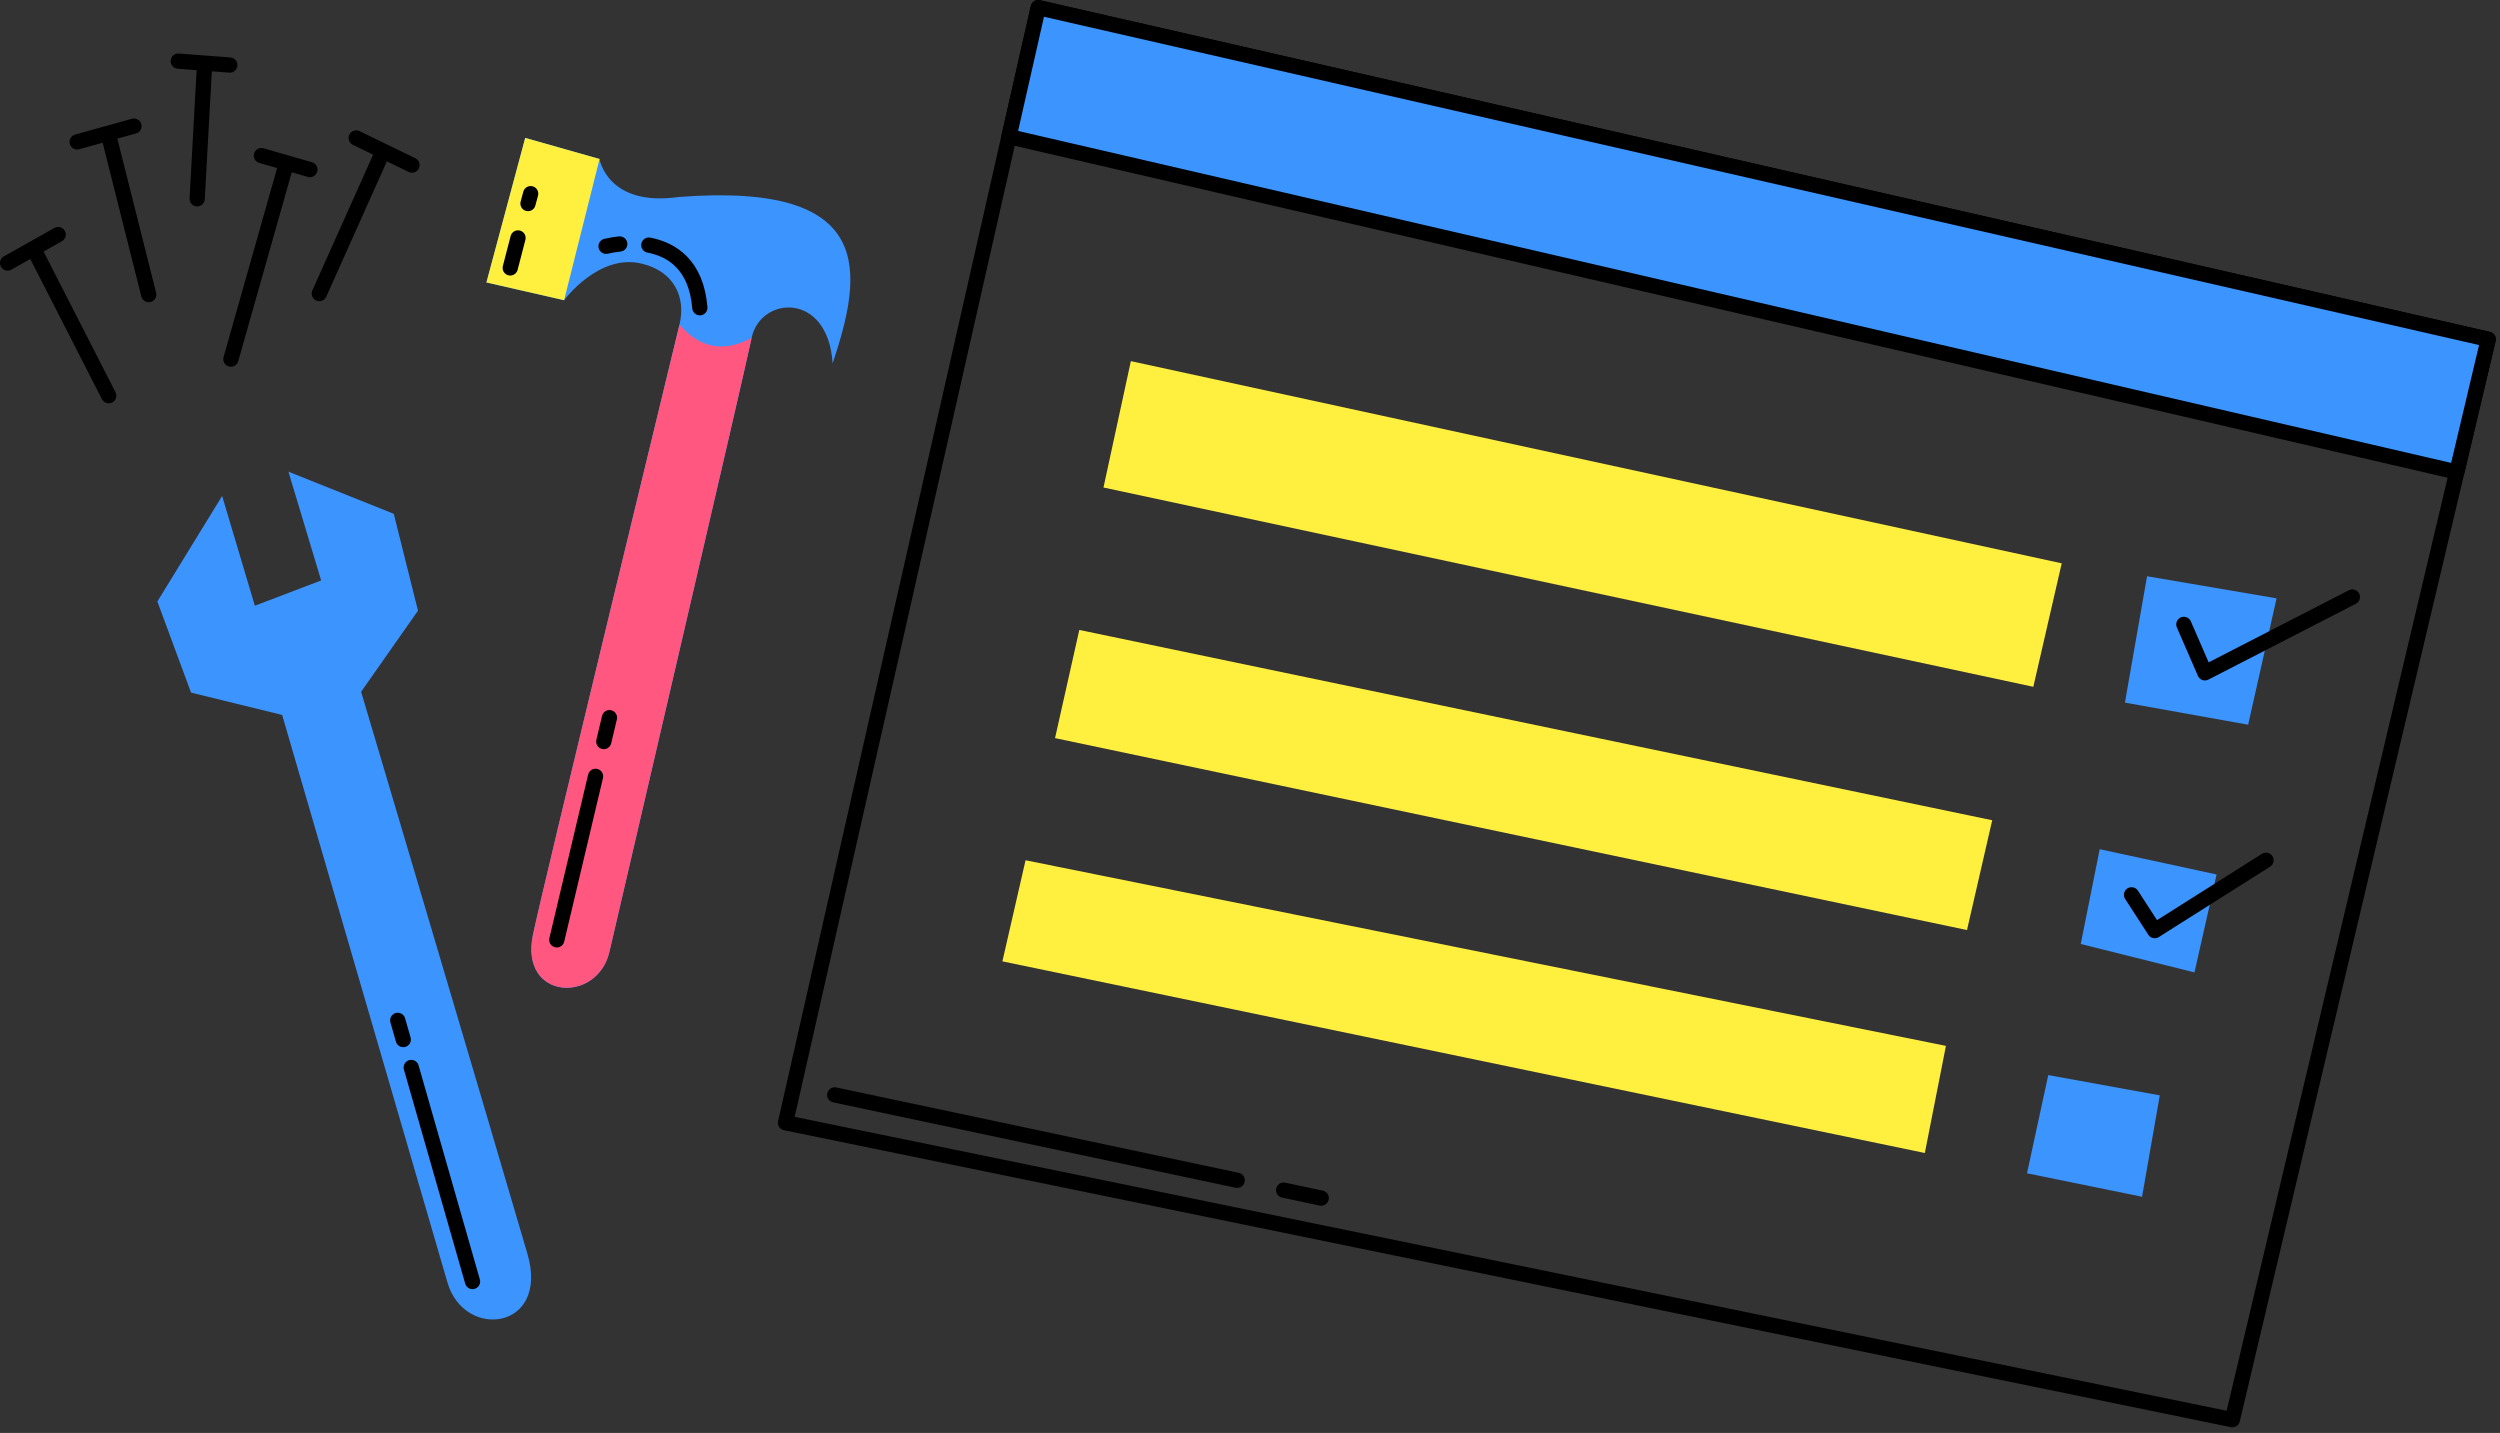 <?xml version="1.0" encoding="UTF-8"?>
<svg xmlns="http://www.w3.org/2000/svg" width="328" height="188" viewBox="0 0 328 188" fill="none">
  <rect x="0" y="0" width="328" height="188" fill="#333333" stroke="none"/>
  <g clip-path="url(#clip0)">
    <path d="M4.73 33.263L14.263 51.914" stroke="black" stroke-width="2" stroke-linecap="round" stroke-linejoin="round"></path>
    <path d="M1 34.507L7.631 30.777" stroke="black" stroke-width="2" stroke-linecap="round" stroke-linejoin="round"></path>
    <path d="M14.263 17.79L19.513 38.651" stroke="black" stroke-width="2" stroke-linecap="round" stroke-linejoin="round"></path>
    <path d="M10.118 18.619L17.578 16.547" stroke="black" stroke-width="2" stroke-linecap="round" stroke-linejoin="round"></path>
    <path d="M26.841 8.433L25.868 26.079" stroke="black" stroke-width="2" stroke-linecap="round" stroke-linejoin="round"></path>
    <path d="M23.387 8.019L30.15 8.534" stroke="black" stroke-width="2" stroke-linecap="round" stroke-linejoin="round"></path>
    <path d="M37.34 22.249L30.295 47.116" stroke="black" stroke-width="2" stroke-linecap="round" stroke-linejoin="round"></path>
    <path d="M34.295 20.415L40.656 22.249" stroke="black" stroke-width="2" stroke-linecap="round" stroke-linejoin="round"></path>
    <path d="M50.183 20.001L41.894 38.513" stroke="black" stroke-width="2" stroke-linecap="round" stroke-linejoin="round"></path>
    <path d="M46.735 18.104L54.051 21.659" stroke="black" stroke-width="2" stroke-linecap="round" stroke-linejoin="round"></path>
    <path d="M136.217 1L103.06 147.305L292.883 186.264L326.455 44.518L136.217 1Z" stroke="black" stroke-width="2" stroke-linecap="round" stroke-linejoin="round"></path>
    <path d="M322.331 61.931L326.455 44.518L136.217 1L132.38 17.93L322.331 61.931Z" fill="#3C94FF" stroke="black" stroke-width="2" stroke-linecap="round" stroke-linejoin="round"></path>
    <path d="M148.369 47.382L144.777 63.961L266.772 90.109L270.497 73.908L148.369 47.382Z" fill="#FFF040"></path>
    <path d="M281.693 75.603L278.792 92.182L294.956 95.083L298.686 78.504L281.693 75.603Z" fill="#3C94FF"></path>
    <path d="M141.605 82.649L138.421 96.841L258.069 122.023L261.378 107.617L141.605 82.649Z" fill="#FFF040"></path>
    <path d="M275.481 111.415L272.994 123.849L287.915 127.579L290.816 114.731L275.481 111.415Z" fill="#3C94FF"></path>
    <path d="M134.553 112.867L131.514 126.13L252.537 151.274L255.306 137.22L134.553 112.867Z" fill="#FFF040"></path>
    <path d="M268.732 141.052L265.943 153.936L281.036 157.014L283.364 143.712L268.732 141.052Z" fill="#3C94FF"></path>
    <path d="M286.522 81.921L289.285 88.276L308.627 78.329" stroke="black" stroke-width="2" stroke-linecap="round" stroke-linejoin="round"></path>
    <path d="M279.659 117.4L282.699 122.097L297.298 112.867" stroke="black" stroke-width="2" stroke-linecap="round" stroke-linejoin="round"></path>
    <path d="M168.416 156.146L173.344 157.191" stroke="black" stroke-width="2" stroke-linecap="round" stroke-linejoin="round"></path>
    <path d="M109.517 143.652L162.319 154.853" stroke="black" stroke-width="2" stroke-linecap="round" stroke-linejoin="round"></path>
    <path d="M68.907 18.094L63.818 37.059L74.009 39.388C74.009 39.388 78.535 33.217 84.2 34.588C88.422 35.607 90.023 38.955 89.149 42.595C87.723 48.537 71.108 116.869 69.914 122.689C68.161 131.239 78.377 131.717 79.959 124.872C83.3 110.416 97.5 49.624 98.612 44.338C99.777 38.806 108.657 38.223 109.24 47.686C113.17 35.894 115.208 23.811 89 25.849C79.683 27.159 78.657 20.86 78.657 20.86L68.907 18.094Z" fill="#3C94FF"></path>
    <path d="M89.149 42.591C87.724 48.533 71.108 116.865 69.914 122.685C68.161 131.235 78.377 131.713 79.959 124.868C83.3 110.416 97.5 49.624 98.612 44.338C94.989 46.276 91.833 45.706 89.149 42.591Z" fill="#FF577F"></path>
    <path d="M78.661 20.86L68.907 18.094L63.818 37.059L74.009 39.388L78.661 20.86Z" fill="#FFF040"></path>
    <path d="M69.273 26.705L69.623 25.411" stroke="black" stroke-width="2" stroke-linecap="round" stroke-linejoin="round"></path>
    <path d="M66.944 35.149L67.963 31.218" stroke="black" stroke-width="2" stroke-linecap="round" stroke-linejoin="round"></path>
    <path d="M78.136 101.856L73.052 123.309" stroke="black" stroke-width="2" stroke-linecap="round" stroke-linejoin="round"></path>
    <path d="M79.96 94.158L79.217 97.291" stroke="black" stroke-width="2" stroke-linecap="round" stroke-linejoin="round"></path>
    <path d="M37.017 93.8C37.017 93.8 56.572 160.927 58.707 168.265C60.917 175.865 72.107 174.482 69.207 164.535C64.223 147.444 47.379 90.761 47.379 90.761L54.839 80.123L51.662 67.413L37.845 61.888L42.134 76.156L33.434 79.471L29.145 65.071L20.645 78.914L25.065 90.871L37.017 93.8Z" fill="#3C94FF"></path>
    <path d="M52.906 136.389L52.185 133.871" stroke="black" stroke-width="2" stroke-linecap="round" stroke-linejoin="round"></path>
    <path d="M61.994 168.134L53.956 140.056" stroke="black" stroke-width="2" stroke-linecap="round" stroke-linejoin="round"></path>
    <path d="M85.125 32.156C88.147 32.742 91.352 34.722 91.82 40.375" stroke="black" stroke-width="2" stroke-linecap="round" stroke-linejoin="round"></path>
    <path d="M79.516 32.311C80.106 32.169 80.706 32.068 81.31 32.011" stroke="black" stroke-width="2" stroke-linecap="round" stroke-linejoin="round"></path>
  </g>
  <defs>
    <clipPath id="clip0">
      <rect width="327.455" height="187.264" fill="white"></rect>
    </clipPath>
  </defs>
</svg>
